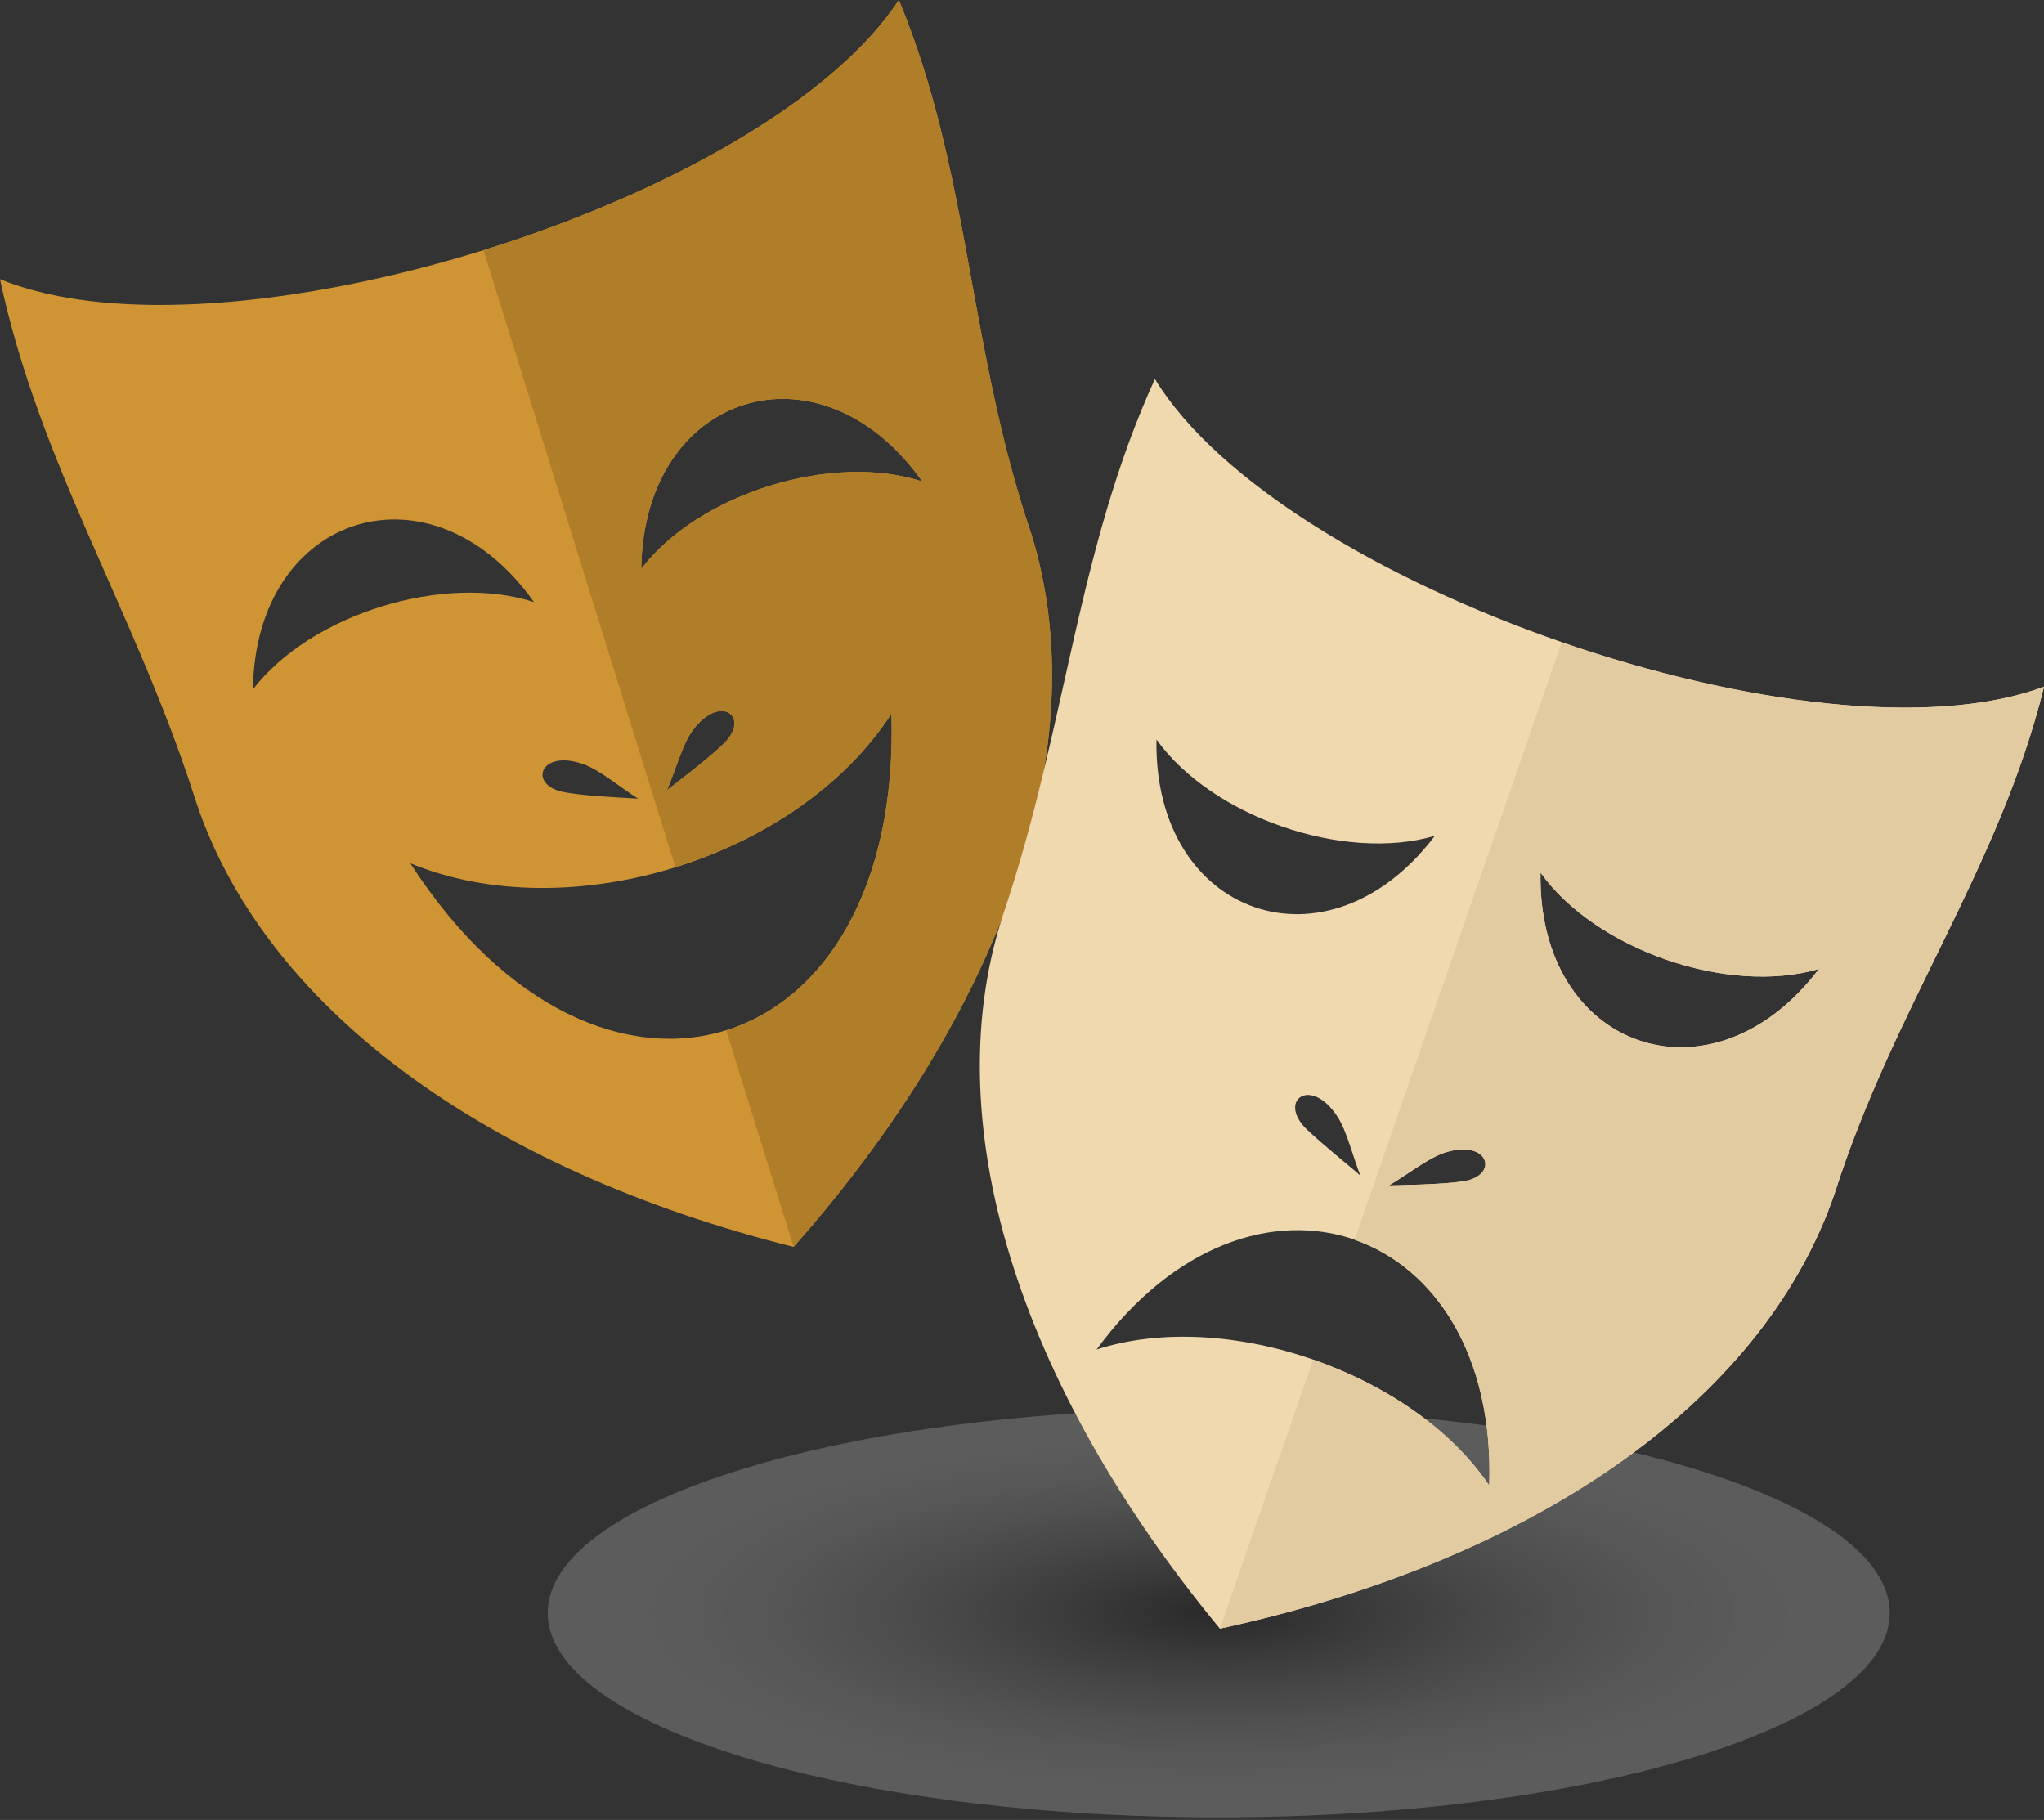 <?xml version="1.0" encoding="UTF-8"?> <svg xmlns="http://www.w3.org/2000/svg" width="520" height="463" viewBox="0 0 520 463" fill="none"><rect x="0" y="0" width="520" height="463" fill="#333333" stroke="none"/> <path opacity="0.2" fill-rule="evenodd" clip-rule="evenodd" d="M480.759 410.343C480.759 439.027 404.368 462.333 310.048 462.333C215.729 462.333 139.338 439.027 139.338 410.343C139.338 381.658 215.729 358.353 310.048 358.353C404.368 358.353 480.759 381.658 480.759 410.343Z" fill="url(#paint0_radial_243_3127)"></path> <path fill-rule="evenodd" clip-rule="evenodd" d="M228.676 0C246.903 43.923 246.206 88.144 262.341 135.752C279.173 189.933 255.07 257.062 201.885 317.219C123.999 297.698 66.133 256.165 49.201 201.885C33.963 154.974 9.86 117.525 0 71.013C57.069 94.419 194.813 51.592 228.676 0ZM169.715 200.988C172.005 199.196 180.073 193.12 184.057 189.236C191.228 182.364 183.061 176.089 175.989 186.148C173.599 189.535 171.806 196.008 169.715 200.988ZM162.344 203.179C157.763 200.291 152.683 196.008 148.699 194.514C137.246 190.232 134.059 199.992 143.819 201.586C149.397 202.582 159.456 202.98 162.344 203.179ZM226.784 181.567C202.98 218.318 144.815 236.346 104.378 219.613C152.683 294.511 229.473 270.707 226.784 181.567ZM234.652 122.505C208.657 85.754 163.739 99.697 163.141 144.716C177.682 125.593 211.745 114.936 234.652 122.505ZM135.851 153.181C109.856 116.43 64.938 130.374 64.34 175.392C78.981 156.269 112.944 145.712 135.851 153.181Z" fill="#CF9534"></path> <path fill-rule="evenodd" clip-rule="evenodd" d="M228.677 0C246.904 43.923 246.206 88.144 262.341 135.752C279.173 189.933 255.071 257.062 201.885 317.219L184.754 262.141C209.654 254.373 228.179 226.187 226.785 181.567C214.933 199.893 194.415 213.637 171.807 220.609L123.004 63.643C168.819 49.401 211.745 25.796 228.677 0ZM169.715 200.988C172.006 199.196 180.073 193.12 184.057 189.236C191.228 182.364 183.061 176.089 175.99 186.148C173.6 189.535 171.807 196.008 169.715 200.988ZM234.653 122.505C208.658 85.754 163.739 99.697 163.142 144.716C177.683 125.593 211.746 114.936 234.653 122.505Z" fill="#B07E29"></path> <path fill-rule="evenodd" clip-rule="evenodd" d="M520 174.694C508.645 220.907 481.854 256.065 466.615 303.972C447.99 357.655 388.829 397.295 310.346 414.326C259.253 352.476 237.242 284.65 255.767 230.967C271.304 184.156 274.093 139.636 293.813 96.41C325.884 148.998 462.233 196.207 520 174.694ZM353.373 301.582C356.261 301.482 366.32 301.382 371.898 300.586C381.758 299.291 378.87 289.431 367.316 293.315C363.233 294.709 358.054 298.793 353.373 301.582ZM346.102 299.092C344.11 294.112 342.616 287.638 340.226 284.052C333.553 273.794 325.186 279.77 332.059 286.941C336.043 290.825 343.911 297.1 346.102 299.092ZM462.731 246.504C439.624 253.277 405.96 241.624 391.917 222.003C391.12 267.021 435.541 282.459 462.731 246.504ZM365.025 212.641C341.919 219.413 308.255 207.76 294.211 188.14C293.415 233.158 337.835 248.596 365.025 212.641ZM378.87 377.874C381.16 311.143 318.513 289.431 278.973 343.313C311.94 332.656 359.448 349.189 378.87 377.874Z" fill="#F0D8AF"></path> <path fill-rule="evenodd" clip-rule="evenodd" d="M519.999 174.694C508.645 220.907 481.853 256.065 466.615 303.972C447.99 357.655 388.829 397.295 310.346 414.326L334.05 345.903C352.476 352.277 369.208 363.531 378.869 377.973C379.965 344.608 364.925 322.497 344.607 315.426L397.295 163.439C442.512 179.076 491.116 185.451 519.999 174.694ZM353.372 301.582C356.26 301.482 366.32 301.382 371.897 300.586C381.757 299.291 378.869 289.431 367.316 293.315C363.232 294.709 358.053 298.793 353.372 301.582ZM462.73 246.504C439.624 253.277 405.96 241.624 391.916 222.003C391.119 267.021 435.54 282.459 462.73 246.504Z" fill="#E3CBA1"></path> <defs> <radialGradient id="paint0_radial_243_3127" cx="0" cy="0" r="1" gradientUnits="userSpaceOnUse" gradientTransform="translate(310.02 410.324) scale(170.737 51.945)"> <stop></stop> <stop offset="0.074" stop-color="#1F1F1F"></stop> <stop offset="0.244" stop-color="#626262"></stop> <stop offset="0.406" stop-color="#9A9A9A"></stop> <stop offset="0.555" stop-color="#C6C6C6"></stop> <stop offset="0.688" stop-color="#E5E5E5"></stop> <stop offset="0.8" stop-color="#F8F8F8"></stop> <stop offset="0.878" stop-color="white"></stop> </radialGradient> </defs> </svg> 